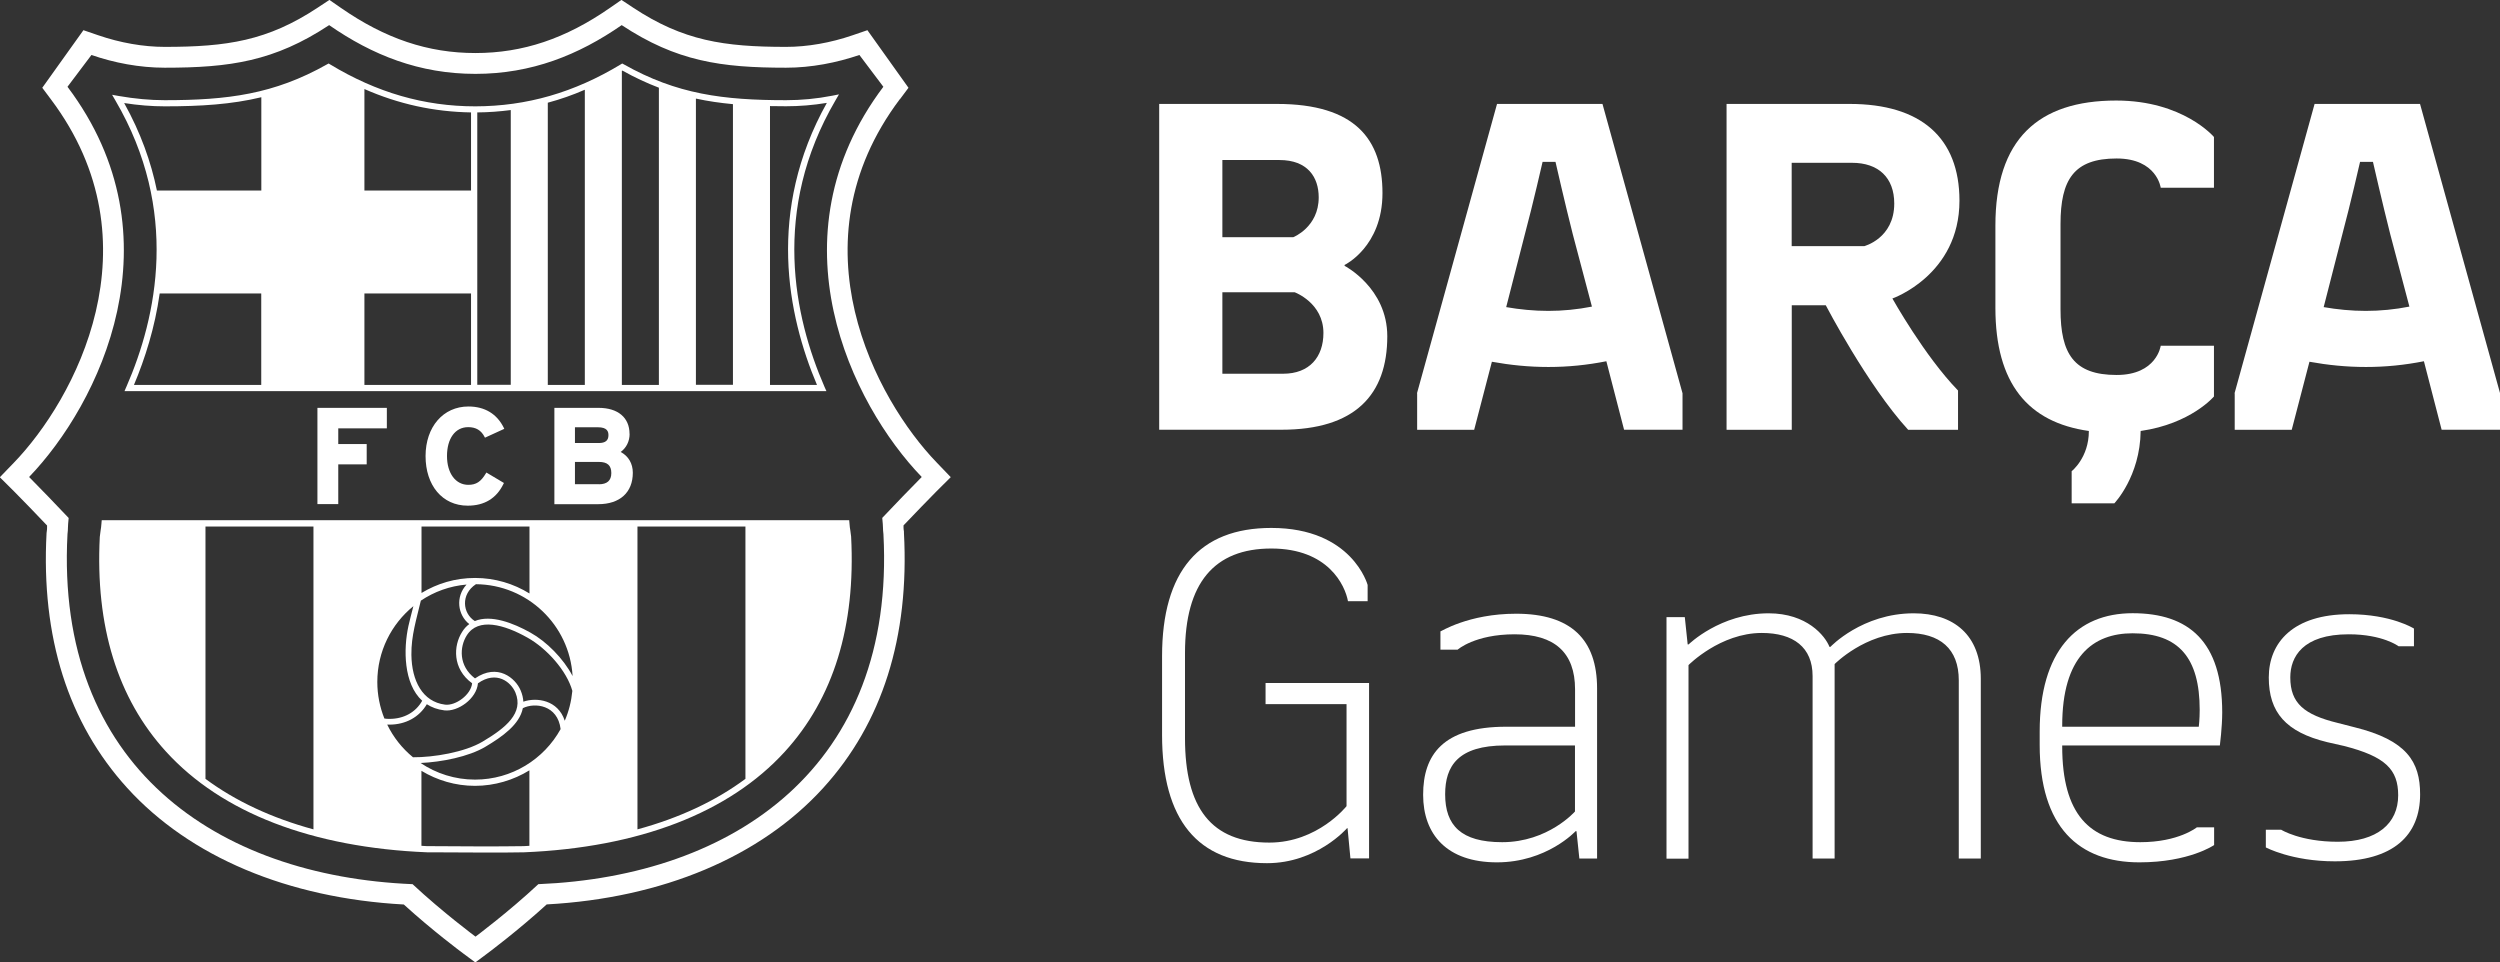 <svg width="213" height="82" viewBox="0 0 213 82" fill="none" xmlns="http://www.w3.org/2000/svg">
<rect x="0" y="0" width="213" height="82" fill="#333333" stroke="none"/>
<g clip-path="url(#clip0_1225_21881)">
<path d="M75.168 44.132C75.262 45.023 75.204 44.987 75.269 45.512C76.318 65.3 62.534 74.649 45.867 75.331C43.323 77.71 40.513 79.801 40.513 79.801C40.513 79.801 37.696 77.71 35.151 75.331C18.485 74.641 4.7 65.3 5.75 45.512C5.814 44.987 5.757 45.023 5.85 44.132C4.894 43.119 3.313 41.474 2.479 40.64C8.452 34.432 15.43 20.248 5.75 7.393L7.791 4.684C9.724 5.353 11.88 5.769 14.036 5.769C19.592 5.769 23.379 5.223 28.044 2.141C31.73 4.699 35.726 6.294 40.506 6.294C45.285 6.294 49.288 4.691 52.968 2.141C57.632 5.223 61.42 5.769 66.968 5.769C69.131 5.769 71.28 5.345 73.221 4.684L75.262 7.393C65.581 20.255 72.552 34.439 78.532 40.64C77.698 41.474 76.117 43.119 75.161 44.132M76.678 8.449L77.403 7.479L73.903 2.572L72.646 3.003C70.763 3.65 68.801 3.994 66.975 3.994C61.686 3.994 58.214 3.477 53.945 0.653L52.946 -0.008L51.962 0.675C48.189 3.297 44.545 4.519 40.506 4.519C36.467 4.519 32.83 3.297 29.05 0.675L28.065 -0.008L27.066 0.653C22.797 3.477 19.333 3.994 14.036 3.994C12.211 3.994 10.249 3.65 8.366 3.003L7.108 2.572L3.601 7.479L4.327 8.449C13.591 20.758 6.332 34.087 1.193 39.411L-0.014 40.662L1.215 41.883C1.876 42.544 3.047 43.759 4.01 44.772C4.01 44.829 4.01 44.887 4.01 44.93C4.01 45.038 4.01 45.124 3.982 45.296L3.967 45.411C3.493 54.292 5.807 61.6 10.845 67.14C16.185 73.01 24.536 76.524 34.404 77.063C36.847 79.29 39.334 81.137 39.442 81.216L40.498 81.999L41.555 81.209C41.663 81.13 44.135 79.283 46.579 77.056C56.454 76.517 64.798 73.003 70.138 67.133C75.176 61.593 77.49 54.285 77.016 45.404V45.289C76.987 45.117 76.98 45.03 76.98 44.923C76.98 44.872 76.98 44.822 76.98 44.764C77.95 43.751 79.114 42.537 79.775 41.876L81.004 40.654L79.804 39.404C74.665 34.08 67.406 20.751 76.671 8.442" fill="white"/>
<path d="M17.507 44.859H26.707V70.662C23.149 69.692 20.052 68.248 17.507 66.358V44.859ZM35.223 51.635C35.072 52.246 34.914 52.785 34.799 53.331C34.368 55.292 34.375 58.246 35.971 59.704C35.424 60.681 34.418 61.249 33.182 61.249C33.031 61.249 32.888 61.242 32.751 61.22C32.363 60.258 32.147 59.201 32.147 58.102C32.147 55.494 33.347 53.166 35.223 51.642M39.751 49.803C38.788 50.852 38.989 52.389 39.981 53.173C39.744 53.345 39.535 53.568 39.363 53.855C38.63 55.012 38.522 56.974 40.225 58.217C40.125 59.194 38.817 60.15 37.918 60.035C35.992 59.791 35.08 57.994 35.051 55.795C35.029 54.164 35.489 52.734 35.856 51.175C36.991 50.413 38.321 49.925 39.758 49.803M35.913 44.859H45.112V50.564C43.761 49.731 42.18 49.242 40.477 49.242C38.774 49.242 37.25 49.717 35.913 50.521V44.859ZM48.785 57.599C47.994 56.097 46.564 54.66 45.191 53.898C43.74 53.087 41.828 52.339 40.455 52.914C39.413 52.267 39.233 50.636 40.549 49.774C44.94 49.81 48.526 53.252 48.785 57.592M54.312 44.859H63.511V66.358C60.967 68.248 57.877 69.692 54.312 70.662V44.859ZM48.117 61.407C47.549 59.64 45.716 59.388 44.588 59.783C44.574 59.481 44.502 59.158 44.358 58.821C43.912 57.764 42.389 56.478 40.47 57.8C39.061 56.737 39.147 55.113 39.773 54.128C40.743 52.598 42.942 53.202 44.947 54.33C46.579 55.242 48.289 57.146 48.764 58.864C48.677 59.762 48.462 60.61 48.117 61.407ZM40.477 66.423C38.759 66.423 37.157 65.898 35.834 65.007C37.595 64.928 39.931 64.483 41.375 63.613C42.784 62.773 44.272 61.731 44.545 60.337C45.565 59.826 47.52 60.064 47.764 62.119C46.349 64.684 43.61 66.423 40.47 66.423M45.105 72.063C44.94 72.07 44.782 72.085 44.617 72.092C42.31 72.128 39.672 72.114 36.768 72.092H36.402C36.237 72.085 36.071 72.07 35.906 72.063V65.675C37.243 66.48 38.802 66.954 40.47 66.954C42.137 66.954 43.754 66.466 45.105 65.632V72.063ZM32.981 61.738C33.053 61.738 33.117 61.738 33.182 61.738C34.555 61.738 35.719 61.105 36.366 59.999C36.776 60.265 37.264 60.452 37.854 60.523C39.011 60.667 40.613 59.525 40.721 58.217C42.31 57.096 43.538 58.116 43.912 59C44.638 60.746 43.107 62.004 41.124 63.182C39.593 64.095 36.926 64.533 35.187 64.519C34.267 63.764 33.513 62.816 32.988 61.731M8.646 44.572C8.624 44.874 8.603 45.017 8.574 45.183C8.552 45.319 8.531 45.47 8.502 45.743C8.114 53.352 10.011 59.51 14.151 64.044C18.894 69.246 26.584 72.214 36.395 72.617H36.768C38.4 72.631 39.952 72.638 41.404 72.638C42.547 72.638 43.618 72.638 44.638 72.617C54.441 72.214 62.124 69.246 66.867 64.044C71.007 59.51 72.912 53.352 72.516 45.721C72.488 45.463 72.466 45.312 72.445 45.175C72.416 45.01 72.394 44.866 72.373 44.565L72.351 44.32H8.667L8.646 44.565V44.572Z" fill="white"/>
<path d="M10.579 8.78C11.772 8.967 12.937 9.06 14.043 9.06C17.105 9.06 19.735 8.895 22.265 8.284V16.231H13.368C12.872 13.81 11.988 11.309 10.579 8.78ZM22.265 32.794H11.413C12.354 30.559 13.195 27.915 13.605 25.005H22.258V32.794H22.265ZM31.048 25.005H40.132V32.794H31.048V25.005ZM31.048 7.587C33.973 8.874 36.977 9.527 40.132 9.578V16.231H31.048V7.587ZM40.664 9.578C41.634 9.571 42.575 9.499 43.517 9.377V32.787H40.664V9.578ZM46.672 8.751C47.736 8.464 48.792 8.098 49.827 7.645V32.794H46.672V8.751ZM52.982 6.035C52.982 6.035 53.011 6.021 53.025 6.014C54.082 6.603 55.117 7.084 56.137 7.472V32.794H52.982V6.035ZM59.292 8.399C60.313 8.622 61.362 8.773 62.447 8.874V32.787H59.292V8.399ZM65.603 9.039C66.048 9.046 66.508 9.053 66.975 9.053C68.111 9.053 69.275 8.96 70.447 8.766C65.308 17.97 67.083 26.83 69.606 32.794H65.603V9.039ZM10.766 32.952L10.608 33.325H70.411L70.245 32.952C67.651 26.995 65.703 17.927 71.187 8.543L71.481 8.04L70.906 8.155C69.584 8.414 68.262 8.536 66.975 8.536C61.635 8.536 57.661 8.033 53.148 5.482L53.011 5.41L52.882 5.489C48.914 7.889 44.868 9.053 40.498 9.06C36.143 9.06 32.097 7.889 28.13 5.489L28 5.41L27.864 5.482C23.35 8.033 19.376 8.536 14.036 8.536C12.793 8.536 11.47 8.414 10.112 8.177L9.551 8.076L9.839 8.572C15.315 17.934 13.368 27.002 10.766 32.959" fill="white"/>
<path d="M32.959 36.496V34.75H27.045V42.949H28.82V39.564H31.242V37.833H28.82V36.496H32.959Z" fill="white"/>
<path d="M39.895 36.393C40.542 36.393 40.994 36.659 41.282 37.22L41.318 37.291L42.964 36.537L42.928 36.458C42.346 35.265 41.303 34.633 39.909 34.633C37.76 34.633 36.258 36.372 36.258 38.858C36.258 41.344 37.674 43.083 39.852 43.083C41.275 43.083 42.302 42.458 42.899 41.222L42.935 41.15L41.44 40.259L41.397 40.331C40.973 41.042 40.57 41.308 39.902 41.308C38.817 41.308 38.084 40.324 38.084 38.851C38.084 37.378 38.774 36.393 39.888 36.393" fill="white"/>
<path d="M51.027 41.253H48.986V39.356H51.027C51.753 39.356 52.084 39.658 52.084 40.304C52.084 40.951 51.717 41.26 51.027 41.26M48.986 36.403H50.941C51.739 36.403 51.84 36.769 51.84 37.078C51.84 37.531 51.574 37.746 51.02 37.746H48.986V36.395V36.403ZM53.636 36.963C53.636 35.584 52.652 34.75 51.006 34.75H47.233V42.956H50.97C52.81 42.956 53.916 41.957 53.916 40.276C53.916 39.492 53.543 38.86 52.882 38.508C53.363 38.156 53.643 37.603 53.643 36.963" fill="white"/>
<path d="M98.763 8.855H108.803C115.458 8.855 117.787 11.873 117.787 16.451C117.787 21.028 114.56 22.572 114.56 22.572V22.651C114.56 22.651 118.197 24.527 118.197 28.651C118.197 33.631 115.459 36.613 109.177 36.613H98.763V8.855ZM104.146 13.634V20.208H110.19C110.19 20.208 112.354 19.353 112.354 16.817C112.354 15.1 111.412 13.634 109.005 13.634H104.146ZM104.146 24.901V31.842H109.328C111.57 31.842 112.756 30.412 112.756 28.371C112.756 25.799 110.305 24.901 110.305 24.901H104.139H104.146Z" fill="white"/>
<path d="M120.727 33.509L127.547 8.855H136.531L143.351 33.509V36.613H138.371L136.861 30.778C135.23 31.102 133.598 31.267 131.924 31.267C130.249 31.267 128.661 31.102 127.109 30.821L125.599 36.62H120.741V33.516L120.727 33.509ZM128.323 26.165C129.466 26.366 130.688 26.488 131.917 26.488C133.146 26.488 134.403 26.366 135.632 26.122L134.001 19.957C133.347 17.385 132.528 13.792 132.528 13.792H131.428C131.428 13.792 130.609 17.385 129.919 19.957L128.33 26.158L128.323 26.165Z" fill="white"/>
<path d="M147.103 8.855H157.596C163.64 8.855 166.946 11.715 166.946 17.104C166.946 23.435 161.232 25.432 161.232 25.432C161.232 25.432 163.97 30.333 166.824 33.272V36.62H162.576C159.105 32.826 155.555 26.007 155.555 26.007H152.658V36.62H147.103V8.855ZM158.817 20.977C158.817 20.977 161.39 20.323 161.39 17.341C161.39 15.136 160.046 13.871 157.797 13.871H152.651V20.97H158.817V20.977Z" fill="white"/>
<path d="M170.008 19.222C170.008 11.872 173.644 8.566 180.299 8.566C186.013 8.566 188.629 11.671 188.629 11.671V15.996H184.094C184.094 15.996 183.771 13.503 180.335 13.503C176.699 13.503 175.556 15.299 175.556 19.093V26.358C175.556 30.151 176.699 31.948 180.335 31.948C183.763 31.948 184.094 29.454 184.094 29.454H188.629V33.78C188.629 33.78 186.667 36.108 182.384 36.719C182.34 40.599 180.141 42.884 180.141 42.884H176.505V40.146C176.505 40.146 177.971 39.004 177.971 36.719C172.789 35.986 170.008 32.681 170.008 26.228V19.208V19.222Z" fill="white"/>
<path d="M190.383 33.509L197.203 8.855H206.187L213.007 33.509V36.613H208.027L206.517 30.778C204.886 31.102 203.254 31.267 201.58 31.267C199.905 31.267 198.317 31.102 196.765 30.821L195.255 36.62H190.397V33.516L190.383 33.509ZM197.972 26.165C199.115 26.366 200.337 26.488 201.565 26.488C202.794 26.488 204.052 26.366 205.281 26.122L203.65 19.957C202.996 17.385 202.176 13.792 202.176 13.792H201.077C201.077 13.792 200.257 17.385 199.568 19.957L197.979 26.158L197.972 26.165Z" fill="white"/>
<path d="M99.008 55.917C99.008 48.652 102.191 44.98 108.315 44.98C115.214 44.98 116.522 49.838 116.522 49.838V51.225H114.848C114.603 49.881 113.173 46.734 108.315 46.734C103.456 46.734 100.962 49.672 100.962 55.629V62.894C100.962 68.85 103.205 71.789 108.149 71.789C112.275 71.789 114.725 68.685 114.725 68.685V59.991H107.826V58.194H116.644V73.133H115.056L114.812 70.561H114.769C114.769 70.561 112.196 73.543 107.948 73.543C102.069 73.543 99.008 69.871 99.008 62.606V55.91V55.917Z" fill="white"/>
<path d="M122.717 53.798C122.717 53.841 125.082 52.289 129.171 52.289C133.864 52.289 136.071 54.495 136.071 58.655V73.148H134.561L134.317 70.82H134.238C134.238 70.82 131.787 73.472 127.54 73.472C123.292 73.472 121.251 71.108 121.251 67.716C121.251 64.325 122.926 61.917 128.316 61.917H134.195V58.734C134.195 55.594 132.441 54.042 129.049 54.042C125.657 54.042 124.191 55.35 124.191 55.35H122.725V53.798H122.717ZM134.188 69.146V63.513H128.23C124.227 63.513 123.127 65.266 123.127 67.673C123.127 70.325 124.478 71.754 127.985 71.754C131.902 71.754 134.188 69.139 134.188 69.139V69.146Z" fill="white"/>
<path d="M141.993 52.577H143.545L143.79 54.905H143.869C143.869 54.905 146.564 52.254 150.689 52.254C153.952 52.254 155.504 54.172 155.871 55.114H155.95C155.95 55.114 158.645 52.254 163.051 52.254C166.443 52.254 168.764 54.093 168.764 57.844V73.149H166.888V57.966C166.888 55.272 165.293 53.928 162.476 53.928C158.925 53.928 156.309 56.58 156.309 56.58V73.149H154.433V57.6C154.433 55.15 152.802 53.928 150.107 53.928C146.557 53.928 143.861 56.666 143.861 56.666V73.156H141.986V52.584L141.993 52.577Z" fill="white"/>
<path d="M173.781 62.327C173.781 55.472 176.921 52.246 181.701 52.246C186.48 52.246 189.333 54.653 189.333 60.696C189.333 61.961 189.132 63.513 189.132 63.513H175.7V63.592C175.7 69.347 178.028 71.754 182.355 71.754C185.618 71.754 187.17 70.49 187.17 70.49H188.643V71.999C188.643 71.999 186.523 73.472 182.276 73.472C177.13 73.472 173.781 70.49 173.781 63.47V62.327ZM175.7 61.918H187.335C187.335 61.918 187.414 61.307 187.414 60.488C187.414 56.04 185.618 53.956 181.701 53.956C178.316 53.956 175.7 55.954 175.7 61.831V61.91V61.918Z" fill="white"/>
<path d="M194.364 70.698C194.364 70.698 195.996 71.718 199.179 71.718C202.529 71.718 204.325 70.166 204.325 67.759C204.325 65.553 203.226 64.454 199.711 63.556L198.281 63.232C194.767 62.377 193.3 60.703 193.3 57.721C193.3 54.739 195.385 52.332 200.157 52.332C203.75 52.332 205.669 53.554 205.669 53.554V55.062H204.361C204.361 55.062 203.017 54.042 200.114 54.042C196.197 54.042 195.133 55.961 195.133 57.714C195.133 59.92 196.319 60.897 199.172 61.594L200.602 61.961C205.051 63.06 206.194 64.899 206.194 67.673C206.194 71.144 203.952 73.385 198.928 73.385C195.255 73.385 193.049 72.2 193.049 72.2V70.691H194.357L194.364 70.698Z" fill="white"/>
</g>
<defs>
<clipPath id="clip0_1225_21881">
<rect width="213" height="82" fill="white"/>
</clipPath>
</defs>
</svg>
